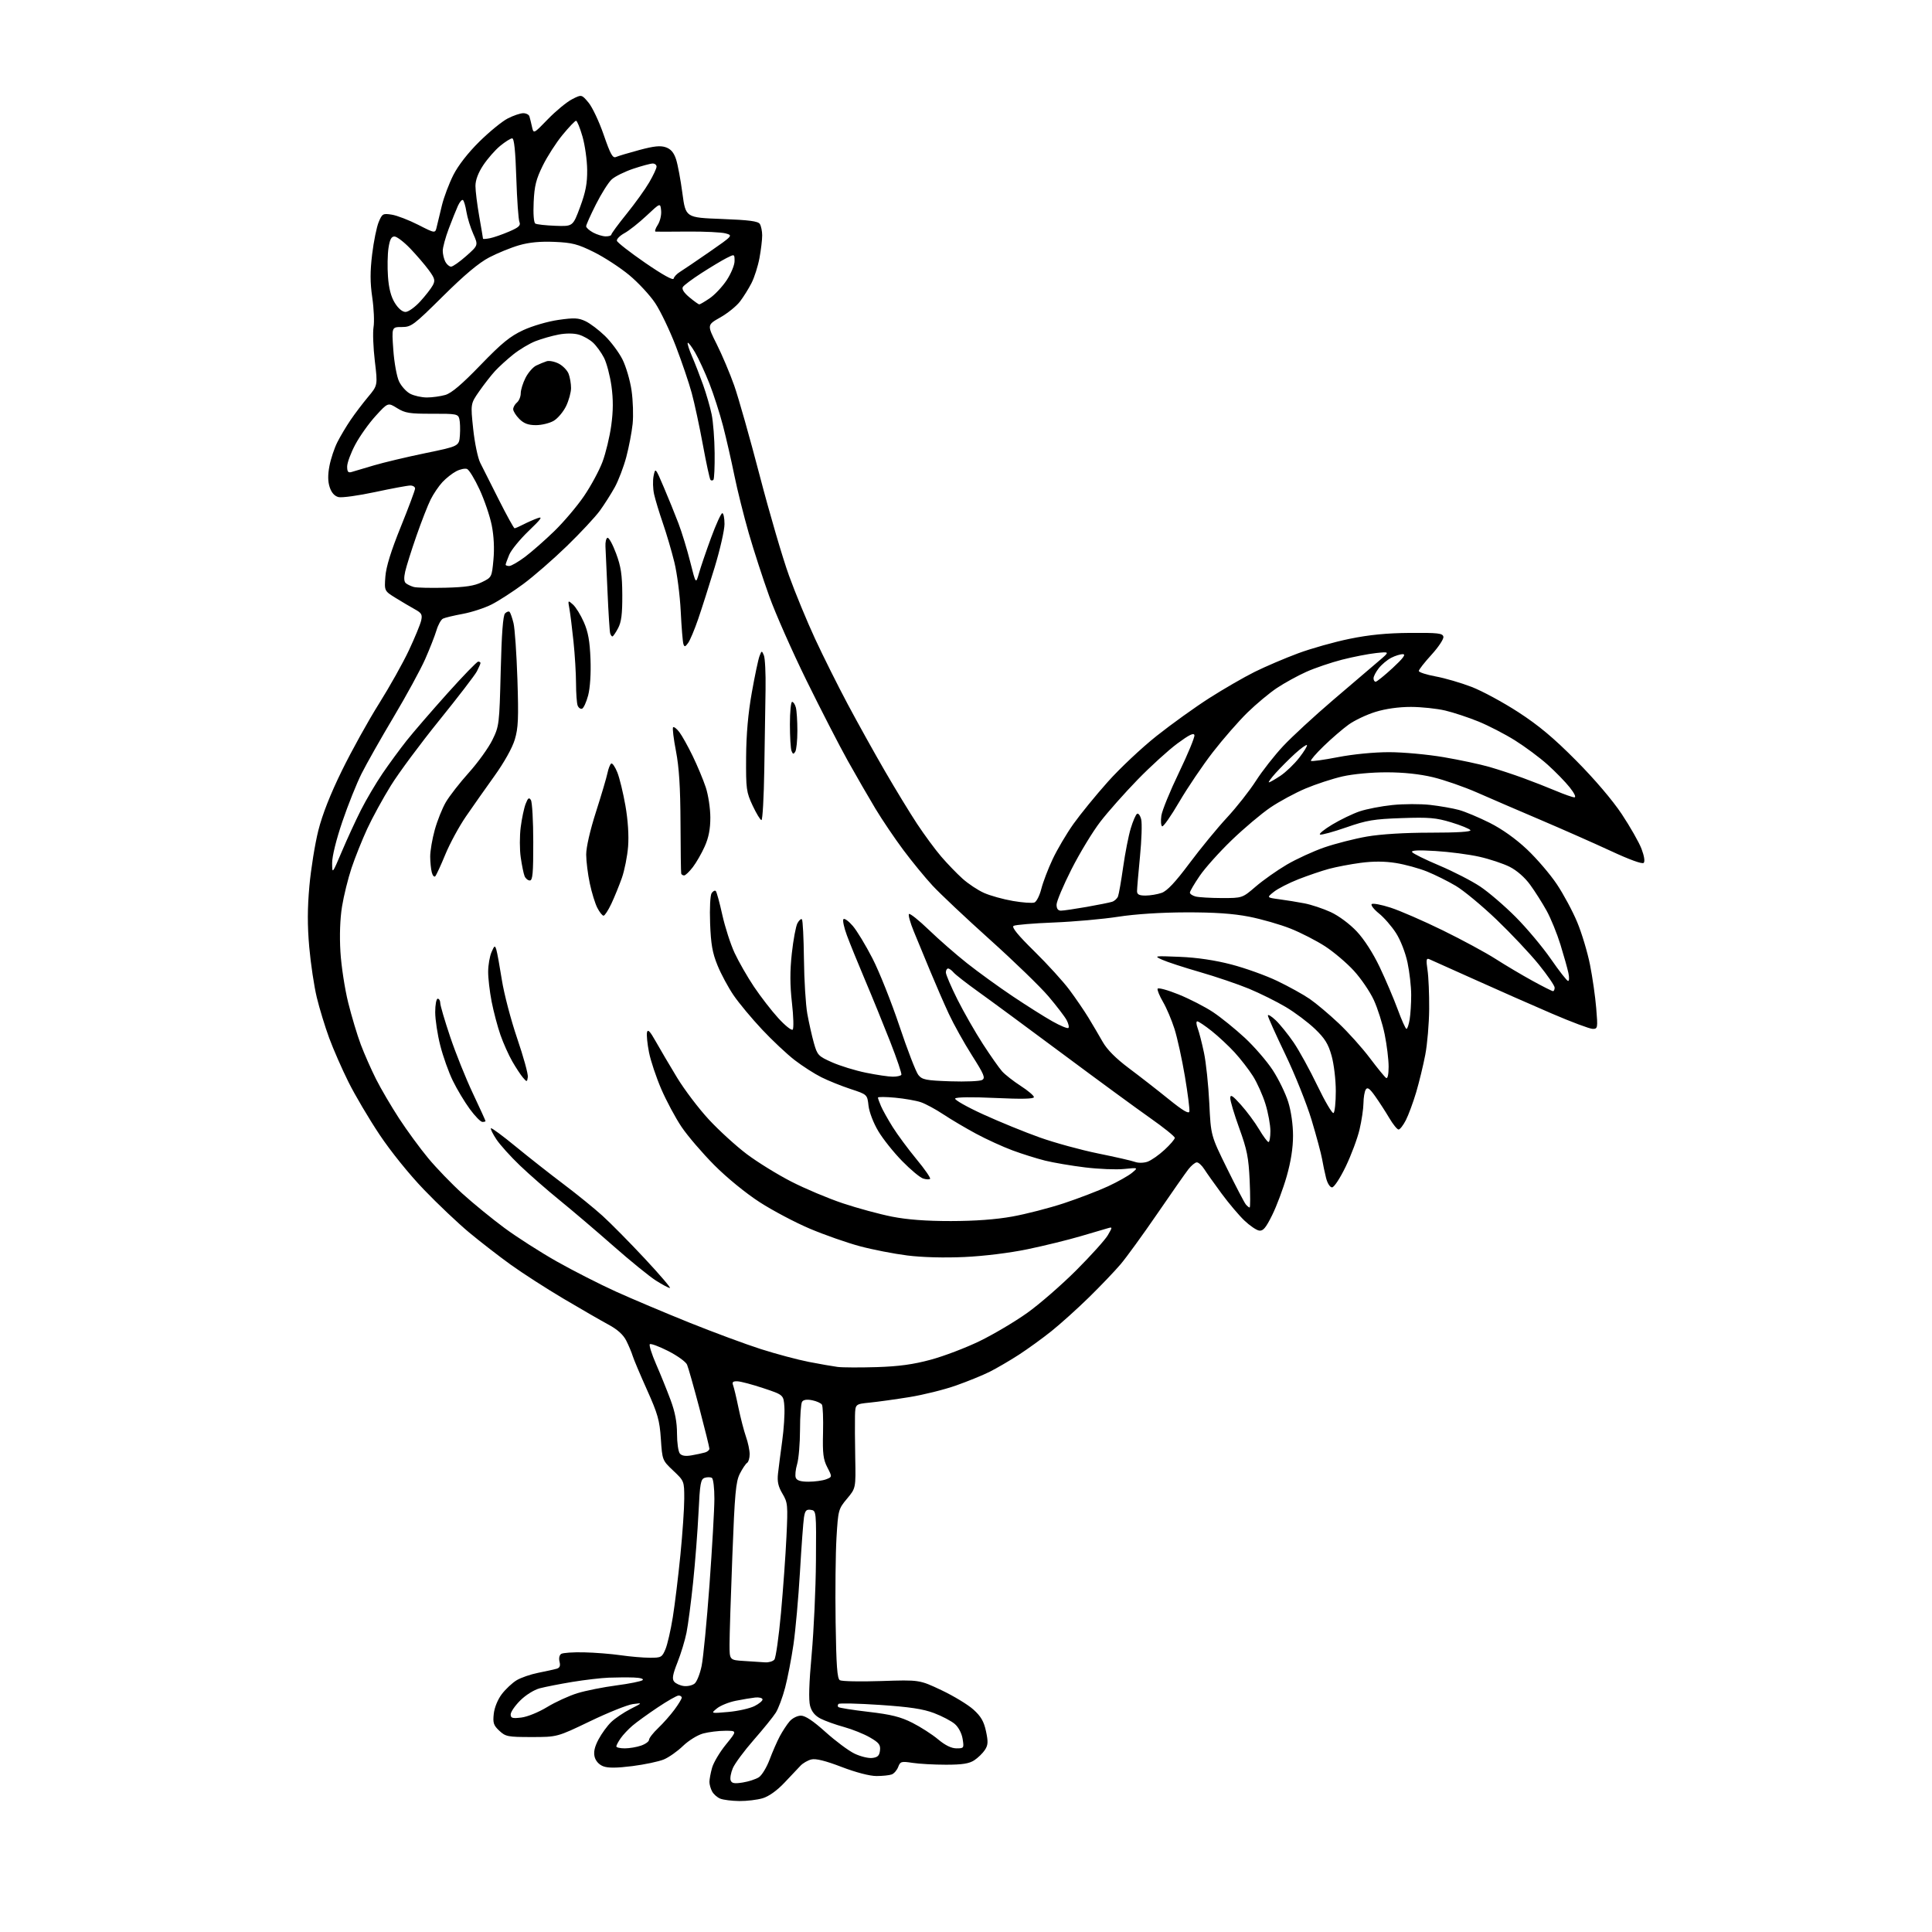 <?xml version="1.0" encoding="UTF-8" standalone="no"?>
<svg 
  version="1.1" 
  xmlns="http://www.w3.org/2000/svg" 
  xmlns:xlink="http://www.w3.org/1999/xlink" 
  xmlns:svg="http://www.w3.org/2000/svg"
  xmlns:rdf="http://www.w3.org/1999/02/22-rdf-syntax-ns#"
  xmlns:cc="http://creativecommons.org/ns#"
  xmlns:dc="http://purl.org/dc/elements/1.1/"
  viewBox="0 0 768 768"
  width="768"
  height="768"
>
<style>svg {background-color: white; }</style>"
<path stroke="none" fill="black" fill-rule="evenodd" d="M293.88,715.94C290.92,715.90 287.52,715.48 286.32,714.99C285.11,714.51 283.65,713.22 283.07,712.12C282.48,711.03 282.00,709.31 282.01,708.32C282.01,707.32 282.48,704.80 283.06,702.72C283.64,700.64 286.12,696.48 288.57,693.47C293.02,688.00 293.02,688.00 288.26,688.01C285.64,688.01 281.70,688.50 279.50,689.09C277.27,689.70 273.73,691.89 271.50,694.04C269.30,696.17 265.87,698.58 263.88,699.41C261.88,700.24 256.26,701.43 251.38,702.05C245.12,702.84 241.70,702.86 239.78,702.12C238.10,701.47 236.80,700.03 236.37,698.36C235.90,696.45 236.36,694.38 237.93,691.43C239.16,689.11 241.43,686.00 242.98,684.52C244.54,683.03 247.99,680.70 250.65,679.34C255.50,676.88 255.50,676.88 251.57,677.40C249.41,677.69 241.76,680.76 234.57,684.22C221.50,690.50 221.50,690.50 211.33,690.50C201.86,690.50 200.98,690.33 198.49,688.00C196.19,685.86 195.88,684.89 196.28,681.26C196.56,678.74 197.87,675.55 199.49,673.42C201.00,671.45 203.63,668.98 205.34,667.94C207.05,666.90 210.94,665.56 213.97,664.96C217.01,664.35 220.29,663.64 221.25,663.36C222.52,663.00 222.84,662.22 222.42,660.54C222.08,659.17 222.36,657.90 223.10,657.44C223.80,657.01 227.86,656.73 232.14,656.83C236.41,656.92 242.97,657.44 246.70,657.98C250.44,658.52 255.66,658.97 258.30,658.98C262.83,659.00 263.18,658.81 264.54,655.56C265.33,653.67 266.64,647.93 267.46,642.81C268.28,637.69 269.63,626.57 270.47,618.11C271.31,609.65 272.00,599.57 272.00,595.73C272.00,588.78 271.98,588.72 267.64,584.62C263.29,580.51 263.27,580.47 262.70,571.98C262.21,564.60 261.47,562.01 257.19,552.48C254.48,546.44 251.92,540.38 251.50,539.00C251.08,537.62 249.94,534.90 248.96,532.95C247.75,530.55 245.45,528.48 241.83,526.53C238.90,524.95 230.88,520.32 224.00,516.25C217.12,512.17 207.68,506.09 203.00,502.72C198.32,499.35 190.90,493.60 186.50,489.94C182.10,486.28 174.00,478.61 168.50,472.88C162.66,466.81 155.31,457.69 150.84,450.99C146.63,444.67 141.09,435.29 138.53,430.14C135.96,424.99 132.51,417.11 130.86,412.64C129.21,408.16 126.99,400.90 125.93,396.50C124.86,392.10 123.52,383.10 122.93,376.51C122.17,367.89 122.19,361.04 122.99,352.18C123.60,345.39 125.20,335.49 126.53,330.17C128.13,323.79 131.34,315.64 135.95,306.25C139.80,298.41 146.40,286.48 150.64,279.75C154.87,273.01 160.23,263.45 162.55,258.50C164.87,253.55 167.06,248.25 167.41,246.72C167.96,244.33 167.61,243.69 164.94,242.22C163.22,241.27 159.78,239.24 157.29,237.70C152.77,234.90 152.77,234.90 153.19,229.20C153.48,225.31 155.43,219.03 159.31,209.44C162.44,201.71 165.00,194.85 165.00,194.19C165.00,193.54 164.15,193.00 163.11,193.00C162.07,193.00 155.76,194.17 149.09,195.60C142.41,197.03 135.87,197.93 134.55,197.60C132.98,197.21 131.78,195.86 131.07,193.70C130.31,191.42 130.28,188.79 130.96,185.22C131.50,182.37 132.92,178.11 134.11,175.77C135.30,173.42 137.65,169.47 139.33,167.00C141.00,164.53 144.13,160.40 146.27,157.84C150.16,153.19 150.16,153.19 149.00,143.52C148.37,138.21 148.14,132.14 148.49,130.03C148.85,127.93 148.62,122.63 147.98,118.26C147.11,112.29 147.10,107.99 147.94,101.04C148.56,95.94 149.73,90.19 150.54,88.26C151.93,84.93 152.21,84.77 155.75,85.33C157.81,85.66 162.54,87.48 166.25,89.37C173.01,92.82 173.01,92.82 173.61,90.16C173.94,88.70 174.87,84.84 175.68,81.58C176.48,78.32 178.52,72.92 180.21,69.58C182.12,65.79 186.00,60.80 190.52,56.33C194.52,52.38 199.61,48.22 201.85,47.08C204.09,45.93 206.85,45.00 207.99,45.00C209.13,45.00 210.24,45.56 210.45,46.25C210.66,46.94 211.12,48.80 211.47,50.38C212.10,53.26 212.10,53.26 217.80,47.37C220.94,44.13 225.23,40.59 227.34,39.49C231.18,37.50 231.18,37.50 233.94,40.78C235.45,42.58 238.17,48.34 239.98,53.59C242.67,61.39 243.56,62.98 244.88,62.40C245.77,62.00 249.95,60.76 254.18,59.62C260.00,58.06 262.54,57.80 264.68,58.55C266.68,59.26 267.86,60.64 268.74,63.31C269.42,65.38 270.55,71.44 271.26,76.78C272.56,86.50 272.56,86.50 286.84,87.04C297.82,87.46 301.34,87.92 302.05,89.04C302.55,89.84 302.98,91.88 302.98,93.57C302.99,95.25 302.51,99.29 301.91,102.53C301.31,105.78 299.89,110.25 298.76,112.47C297.64,114.69 295.56,118.01 294.16,119.85C292.75,121.70 289.23,124.54 286.33,126.18C281.06,129.16 281.06,129.16 284.91,136.83C287.03,141.05 290.15,148.43 291.85,153.23C293.54,158.02 298.12,174.19 302.02,189.15C305.92,204.11 311.15,221.96 313.64,228.82C316.12,235.68 320.78,246.97 323.99,253.90C327.20,260.83 333.06,272.57 337.02,280.00C340.98,287.43 347.61,299.35 351.76,306.50C355.90,313.65 361.66,323.10 364.56,327.50C367.47,331.90 371.79,337.76 374.17,340.53C376.55,343.30 380.35,347.24 382.62,349.28C384.89,351.32 388.75,353.89 391.21,354.97C393.67,356.06 398.82,357.49 402.67,358.15C406.51,358.81 410.34,359.08 411.19,358.76C412.03,358.44 413.26,356.01 413.93,353.37C414.59,350.73 416.62,345.41 418.44,341.54C420.26,337.67 423.99,331.35 426.73,327.50C429.47,323.65 435.60,316.13 440.36,310.80C445.11,305.46 453.84,297.25 459.75,292.56C465.66,287.87 475.11,281.08 480.75,277.48C486.39,273.88 494.49,269.20 498.75,267.08C503.01,264.97 510.77,261.65 516.00,259.71C521.23,257.77 530.45,255.17 536.50,253.94C544.30,252.34 551.28,251.66 560.48,251.59C571.68,251.51 573.50,251.72 573.77,253.12C573.95,254.01 571.82,257.22 569.05,260.26C566.27,263.30 564.00,266.20 564.00,266.72C564.00,267.23 567.01,268.21 570.69,268.89C574.36,269.56 580.79,271.44 584.97,273.05C589.16,274.66 597.51,279.18 603.54,283.09C611.65,288.35 617.63,293.35 626.55,302.35C633.89,309.74 640.98,318.07 644.67,323.61C648.00,328.63 651.54,334.84 652.52,337.41C653.60,340.25 653.95,342.45 653.39,343.01C652.83,343.57 647.75,341.73 640.49,338.35C633.89,335.29 621.30,329.72 612.50,325.97C603.70,322.23 592.29,317.31 587.14,315.04C581.98,312.77 574.11,310.04 569.64,308.96C564.31,307.69 557.94,307.01 551.20,307.01C545.23,307.00 537.87,307.69 533.71,308.63C529.75,309.53 523.12,311.70 518.97,313.45C514.83,315.20 508.52,318.61 504.97,321.02C501.41,323.44 494.51,329.26 489.63,333.96C484.75,338.66 479.01,345.06 476.88,348.20C474.74,351.33 473.00,354.31 473.00,354.83C473.00,355.34 474.01,356.04 475.25,356.37C476.49,356.70 481.18,356.98 485.67,356.99C493.84,357.00 493.84,357.00 499.17,352.42C502.10,349.90 507.65,345.99 511.50,343.72C515.35,341.46 522.10,338.36 526.50,336.84C530.90,335.33 538.50,333.39 543.38,332.54C548.95,331.58 558.39,331.00 568.69,331.00C579.24,331.00 584.90,330.65 584.51,330.01C584.17,329.47 580.74,328.07 576.89,326.90C570.86,325.07 568.09,324.83 557.19,325.21C546.13,325.59 543.31,326.06 535.19,328.89C530.07,330.67 525.38,331.96 524.75,331.75C524.13,331.54 526.29,329.76 529.56,327.79C532.83,325.82 537.75,323.45 540.50,322.52C543.25,321.60 549.10,320.46 553.50,320.01C557.90,319.55 564.65,319.53 568.50,319.96C572.35,320.40 577.51,321.30 579.96,321.97C582.42,322.64 587.92,324.95 592.20,327.10C597.11,329.57 602.56,333.45 607.01,337.65C610.88,341.30 616.22,347.53 618.87,351.50C621.52,355.46 625.17,362.25 626.97,366.59C628.78,370.93 631.06,378.53 632.05,383.49C633.04,388.45 634.15,396.21 634.52,400.75C635.18,408.66 635.12,409.00 633.13,409.00C631.99,409.00 624.68,406.27 616.90,402.92C609.12,399.58 595.27,393.47 586.13,389.35C576.98,385.23 568.88,381.59 568.11,381.27C566.98,380.79 566.86,381.60 567.46,385.59C567.87,388.29 568.16,395.26 568.12,401.08C568.07,406.90 567.38,415.08 566.57,419.27C565.77,423.46 564.14,430.18 562.95,434.20C561.75,438.21 559.92,443.19 558.87,445.25C557.82,447.31 556.51,449.00 555.96,449.00C555.40,449.00 553.72,446.92 552.23,444.38C550.73,441.85 548.21,437.96 546.64,435.75C544.45,432.66 543.58,432.05 542.91,433.11C542.43,433.88 542.02,436.30 542.00,438.50C541.98,440.70 541.28,445.43 540.44,449.00C539.60,452.57 537.12,459.21 534.93,463.75C532.69,468.39 530.32,472.00 529.51,472.00C528.69,472.00 527.67,470.40 527.13,468.25C526.61,466.19 525.90,462.79 525.54,460.69C525.18,458.59 523.30,451.62 521.37,445.19C519.43,438.76 514.73,427.03 510.92,419.11C507.12,411.20 504.00,404.26 504.00,403.68C504.00,403.10 505.40,403.95 507.11,405.56C508.81,407.18 512.01,411.14 514.22,414.36C516.42,417.58 520.69,425.35 523.70,431.61C526.72,437.88 529.59,442.75 530.09,442.44C530.59,442.13 531.00,438.23 531.00,433.76C531.00,429.22 530.26,423.01 529.33,419.69C528.01,414.96 526.66,412.79 522.72,409.01C519.99,406.40 514.78,402.48 511.13,400.31C507.48,398.14 500.90,394.87 496.50,393.04C492.10,391.22 483.32,388.24 476.98,386.41C470.65,384.59 463.90,382.38 461.98,381.51C458.59,379.97 458.78,379.94 469.00,380.36C475.85,380.64 482.98,381.70 489.50,383.40C495.00,384.83 503.22,387.78 507.76,389.96C512.30,392.14 518.09,395.34 520.63,397.09C523.16,398.83 528.34,403.18 532.13,406.76C535.92,410.33 541.50,416.56 544.53,420.58C547.56,424.61 550.48,428.18 551.02,428.51C551.61,428.88 552.00,427.09 552.00,424.02C552.00,421.21 551.30,415.45 550.44,411.21C549.58,406.97 547.63,400.80 546.10,397.50C544.58,394.20 541.01,388.97 538.18,385.88C535.35,382.79 530.21,378.43 526.77,376.19C523.32,373.95 517.12,370.77 513.00,369.13C508.88,367.49 501.45,365.36 496.50,364.39C490.15,363.16 482.79,362.65 471.50,362.68C461.54,362.70 451.34,363.36 444.50,364.42C438.45,365.36 426.90,366.39 418.83,366.71C410.76,367.03 403.60,367.63 402.91,368.05C402.06,368.58 404.64,371.75 411.17,378.16C416.40,383.30 422.68,390.20 425.13,393.50C427.59,396.80 430.97,401.75 432.65,404.50C434.32,407.25 436.88,411.59 438.33,414.15C440.08,417.24 443.57,420.74 448.73,424.61C453.00,427.80 460.10,433.33 464.50,436.89C470.22,441.51 472.58,442.92 472.80,441.82C472.96,440.97 472.16,434.70 471.02,427.89C469.87,421.07 468.01,412.59 466.89,409.04C465.76,405.49 463.71,400.65 462.33,398.30C460.95,395.95 459.98,393.58 460.16,393.05C460.35,392.51 464.10,393.52 468.50,395.30C472.90,397.08 479.06,400.25 482.19,402.33C485.32,404.41 490.99,409.00 494.80,412.52C498.60,416.04 503.62,421.85 505.95,425.42C508.28,429.00 511.04,434.68 512.09,438.05C513.24,441.72 514.00,447.11 514.00,451.48C514.00,456.28 513.14,461.81 511.47,467.64C510.08,472.51 507.49,479.43 505.72,483.00C503.17,488.16 502.09,489.43 500.50,489.17C499.40,488.99 496.77,487.19 494.65,485.17C492.53,483.15 488.47,478.35 485.63,474.50C482.79,470.65 479.67,466.26 478.71,464.75C477.74,463.24 476.40,462.02 475.73,462.06C475.05,462.09 473.56,463.32 472.40,464.81C471.25,466.29 465.67,474.25 460.02,482.50C454.36,490.75 447.82,499.76 445.49,502.52C443.15,505.28 437.47,511.22 432.87,515.73C428.27,520.23 421.57,526.26 418.00,529.12C414.43,531.99 408.57,536.22 405.00,538.54C401.43,540.85 396.25,543.87 393.50,545.26C390.75,546.64 384.68,549.12 380.00,550.77C375.32,552.42 367.00,554.49 361.50,555.37C356.00,556.26 348.91,557.24 345.75,557.56C340.00,558.14 340.00,558.14 339.87,562.82C339.80,565.39 339.85,572.92 339.97,579.54C340.20,591.58 340.20,591.58 336.70,595.76C333.29,599.85 333.18,600.23 332.52,611.22C332.15,617.43 331.99,632.53 332.17,644.79C332.43,662.19 332.80,667.26 333.85,667.91C334.60,668.37 342.03,668.52 350.35,668.24C365.50,667.74 365.50,667.74 374.27,671.89C379.09,674.17 384.79,677.63 386.94,679.57C389.95,682.28 391.11,684.29 391.95,688.20C392.85,692.41 392.78,693.69 391.51,695.63C390.66,696.92 388.76,698.77 387.28,699.74C385.24,701.07 382.53,701.50 376.05,701.50C371.35,701.50 365.35,701.17 362.72,700.76C358.30,700.09 357.87,700.21 357.05,702.38C356.56,703.67 355.41,705.01 354.49,705.36C353.58,705.71 350.84,706.00 348.41,706.00C345.73,706.00 340.25,704.57 334.53,702.38C328.08,699.91 324.26,698.97 322.51,699.41C321.10,699.76 319.17,700.88 318.22,701.89C317.28,702.89 314.38,705.96 311.79,708.69C308.84,711.80 305.62,714.10 303.17,714.83C301.03,715.47 296.85,715.97 293.88,715.94zM295.27,708.57C297.59,708.20 300.47,707.26 301.67,706.48C302.86,705.70 304.77,702.55 305.92,699.49C307.07,696.42 308.89,692.24 309.98,690.20C311.07,688.17 312.82,685.49 313.89,684.25C314.96,683.01 316.97,682.00 318.38,682.00C320.12,682.00 323.24,684.08 328.15,688.50C332.12,692.07 337.29,695.93 339.64,697.07C342.00,698.21 345.18,699.00 346.71,698.82C348.89,698.57 349.57,697.92 349.81,695.83C350.07,693.59 349.41,692.74 345.81,690.66C343.44,689.28 338.80,687.42 335.50,686.51C332.20,685.61 328.03,684.11 326.23,683.20C323.99,682.05 322.67,680.46 322.03,678.13C321.40,675.85 321.60,669.13 322.65,657.62C323.50,648.20 324.27,631.50 324.35,620.50C324.50,600.62 324.49,600.50 322.31,600.19C320.51,599.93 320.02,600.47 319.59,603.19C319.31,605.01 318.58,614.83 317.99,625.00C317.39,635.17 316.23,648.09 315.42,653.69C314.60,659.29 313.11,667.03 312.10,670.87C311.09,674.72 309.42,679.20 308.38,680.83C307.35,682.46 303.41,687.33 299.62,691.65C295.84,695.97 292.10,701.02 291.31,702.87C290.52,704.72 290.14,706.91 290.45,707.74C290.90,708.92 291.97,709.10 295.27,708.57zM248.35,695.00C250.19,695.00 253.12,694.51 254.85,693.90C256.58,693.30 258.00,692.26 258.00,691.60C258.00,690.94 259.63,688.84 261.62,686.95C263.62,685.05 266.54,681.74 268.12,679.60C269.71,677.45 271.00,675.32 271.00,674.85C271.00,674.38 270.44,674.00 269.75,674.00C269.06,674.00 265.31,676.14 261.41,678.75C257.51,681.36 253.00,684.62 251.39,686.00C249.77,687.38 247.68,689.61 246.73,690.97C245.78,692.33 245.00,693.79 245.00,694.22C245.00,694.65 246.51,695.00 248.35,695.00zM380.23,695.00C383.17,695.00 383.24,694.89 382.66,691.25C382.31,689.05 381.04,686.61 379.58,685.34C378.22,684.15 374.49,682.19 371.30,680.98C366.93,679.33 361.61,678.53 349.74,677.73C341.08,677.15 333.69,676.98 333.33,677.34C332.96,677.70 332.93,678.26 333.25,678.58C333.57,678.90 338.98,679.76 345.27,680.49C354.26,681.54 357.98,682.47 362.66,684.83C365.93,686.48 370.54,689.44 372.90,691.42C375.75,693.80 378.21,695.00 380.23,695.00zM207.25,682.75C209.64,682.46 214.12,680.64 217.50,678.58C220.80,676.57 226.20,674.10 229.50,673.08C232.80,672.06 239.78,670.67 245.00,669.98C250.22,669.30 254.93,668.34 255.45,667.87C256.00,667.36 254.53,666.93 251.95,666.84C249.50,666.75 245.03,666.78 242.00,666.90C238.97,667.01 232.45,667.78 227.50,668.59C222.55,669.41 216.72,670.55 214.54,671.13C212.28,671.74 208.94,673.82 206.79,675.98C204.70,678.06 203.00,680.55 203.00,681.51C203.00,682.98 203.68,683.18 207.25,682.75zM289.50,680.53C293.35,680.19 298.03,679.14 299.91,678.20C301.78,677.27 303.23,676.05 303.11,675.50C303.00,674.95 301.69,674.63 300.20,674.79C298.72,674.95 295.25,675.53 292.50,676.08C289.75,676.62 286.38,677.99 285.00,679.11C282.50,681.15 282.50,681.15 289.50,680.53zM276.12,669.24C277.01,668.52 278.27,665.36 278.91,662.21C279.56,659.07 280.96,644.58 282.03,630.00C283.09,615.42 283.97,600.04 283.98,595.81C283.99,591.58 283.55,587.84 282.99,587.49C282.44,587.15 281.16,587.13 280.15,587.45C278.53,587.97 278.23,589.63 277.67,601.27C277.32,608.55 276.35,621.02 275.52,629.00C274.69,636.98 273.51,645.98 272.90,649.00C272.30,652.02 270.69,657.33 269.32,660.79C267.39,665.67 267.09,667.40 267.99,668.48C268.62,669.25 270.35,670.03 271.82,670.22C273.30,670.41 275.23,669.97 276.12,669.24zM304.13,660.81C305.57,660.91 307.23,660.42 307.82,659.72C308.40,659.02 309.58,650.73 310.44,641.30C311.30,631.87 312.29,618.16 312.63,610.83C313.23,598.23 313.14,597.29 311.03,593.75C309.35,590.91 308.91,588.95 309.27,585.75C309.53,583.41 310.28,577.62 310.93,572.88C311.59,568.14 311.98,562.06 311.81,559.38C311.50,554.50 311.50,554.50 303.50,551.84C299.10,550.37 294.44,549.13 293.14,549.09C291.36,549.02 290.94,549.40 291.41,550.63C291.75,551.52 292.72,555.56 293.55,559.60C294.39,563.64 295.73,568.82 296.53,571.10C297.34,573.38 298.00,576.52 298.00,578.07C298.00,579.62 297.54,581.16 296.99,581.51C296.43,581.85 295.13,583.79 294.10,585.82C292.50,588.98 292.07,593.60 291.12,618.50C290.50,634.45 290.00,650.29 290.00,653.70C290.00,659.90 290.00,659.90 295.75,660.26C298.91,660.46 302.68,660.71 304.13,660.81zM321.40,589.00C323.86,589.00 326.99,588.57 328.36,588.06C330.84,587.11 330.84,587.11 328.88,583.31C327.25,580.15 326.96,577.80 327.17,569.49C327.30,563.98 327.11,558.98 326.73,558.37C326.35,557.76 324.60,556.97 322.84,556.62C320.73,556.20 319.36,556.41 318.83,557.24C318.39,557.93 318.02,562.95 318.02,568.38C318.01,573.82 317.49,579.97 316.86,582.06C316.24,584.14 316.00,586.56 316.33,587.42C316.76,588.53 318.26,589.00 321.40,589.00zM274.94,578.52C276.90,578.18 279.29,577.66 280.25,577.38C281.21,577.10 282.00,576.42 282.00,575.88C282.00,575.34 280.20,568.05 278.00,559.70C275.79,551.34 273.60,543.58 273.11,542.46C272.63,541.34 269.25,538.90 265.61,537.05C261.96,535.20 258.68,533.99 258.31,534.35C257.95,534.72 259.07,538.28 260.80,542.26C262.54,546.24 265.12,552.62 266.54,556.44C268.35,561.29 269.12,565.34 269.12,569.91C269.12,573.51 269.63,577.05 270.25,577.80C271.01,578.72 272.51,578.95 274.94,578.52zM348.50,543.45C357.32,543.17 363.02,542.39 370.00,540.50C375.23,539.09 384.00,535.75 389.50,533.07C395.00,530.39 403.48,525.36 408.35,521.89C413.22,518.42 421.99,510.79 427.85,504.93C433.71,499.07 439.35,492.80 440.40,490.98C442.26,487.75 442.26,487.70 440.40,488.23C439.35,488.53 434.45,489.97 429.50,491.43C424.55,492.89 415.10,495.21 408.50,496.58C401.38,498.06 391.18,499.32 383.41,499.68C375.32,500.05 366.62,499.82 360.66,499.07C355.34,498.40 346.86,496.75 341.80,495.39C336.75,494.04 327.85,490.92 322.03,488.47C316.20,486.01 307.18,481.24 301.97,477.88C296.44,474.30 288.93,468.17 283.92,463.13C279.20,458.38 273.36,451.57 270.95,448.00C268.54,444.43 264.91,437.65 262.87,432.94C260.84,428.22 258.64,421.65 257.99,418.33C257.33,415.01 256.98,411.44 257.19,410.40C257.49,408.98 258.38,409.90 260.68,414.00C262.38,417.02 266.18,423.48 269.13,428.34C272.08,433.20 277.79,440.73 281.81,445.06C285.83,449.39 292.60,455.57 296.86,458.78C301.13,461.99 309.09,466.91 314.56,469.71C320.03,472.52 329.25,476.40 335.06,478.34C340.88,480.28 349.65,482.66 354.56,483.63C360.64,484.83 368.15,485.40 378.00,485.39C387.53,485.38 395.90,484.77 402.41,483.59C407.86,482.61 417.09,480.23 422.91,478.31C428.73,476.38 436.65,473.34 440.50,471.56C444.35,469.77 448.62,467.36 450.00,466.21C452.50,464.12 452.50,464.12 446.82,464.69C443.70,465.01 436.72,464.72 431.32,464.06C425.92,463.40 418.80,462.19 415.50,461.38C412.20,460.56 406.35,458.73 402.50,457.30C398.65,455.87 392.12,452.89 388.00,450.67C383.88,448.45 378.02,444.99 375.00,442.98C371.98,440.97 367.96,438.80 366.07,438.15C364.19,437.51 359.58,436.70 355.82,436.35C352.07,436.00 349.00,435.98 349.00,436.31C349.00,436.64 349.54,438.16 350.21,439.70C350.87,441.24 352.96,444.98 354.85,448.00C356.74,451.02 360.99,456.77 364.29,460.77C367.60,464.76 370.04,468.29 369.72,468.61C369.41,468.92 368.15,468.87 366.94,468.48C365.72,468.09 361.97,464.97 358.61,461.53C355.25,458.10 350.98,452.75 349.13,449.64C347.21,446.43 345.54,442.08 345.25,439.54C344.75,435.08 344.75,435.08 338.12,432.90C334.48,431.70 329.25,429.60 326.50,428.22C323.75,426.85 318.99,423.79 315.93,421.44C312.86,419.08 307.01,413.59 302.93,409.24C298.84,404.88 293.76,398.78 291.64,395.68C289.52,392.58 286.63,387.22 285.23,383.77C283.19,378.79 282.59,375.35 282.28,367.00C282.06,360.96 282.32,355.87 282.89,355.03C283.44,354.22 284.18,353.85 284.54,354.20C284.89,354.56 286.06,358.82 287.13,363.68C288.21,368.53 290.40,375.34 292.01,378.80C293.63,382.27 297.09,388.32 299.72,392.24C302.35,396.16 306.70,401.79 309.40,404.74C312.09,407.69 314.66,409.74 315.11,409.29C315.56,408.84 315.43,404.04 314.81,398.63C314.01,391.54 313.99,386.06 314.76,378.99C315.35,373.61 316.35,368.21 316.99,367.01C317.64,365.81 318.44,365.11 318.78,365.45C319.12,365.79 319.48,372.91 319.58,381.28C319.67,389.65 320.28,399.43 320.92,403.00C321.57,406.57 322.74,411.80 323.53,414.61C324.90,419.45 325.27,419.85 330.74,422.28C333.91,423.69 339.97,425.56 344.21,426.42C348.45,427.29 353.26,428.00 354.90,428.00C356.54,428.00 358.07,427.66 358.31,427.25C358.54,426.84 356.53,420.88 353.83,414.00C351.13,407.12 346.64,396.10 343.84,389.50C341.04,382.90 337.81,374.94 336.65,371.81C335.49,368.68 334.88,365.79 335.29,365.37C335.70,364.96 337.37,366.17 338.99,368.06C340.62,369.95 344.15,375.77 346.83,381.00C349.52,386.23 354.33,398.30 357.53,407.84C360.72,417.38 364.11,426.15 365.06,427.32C366.60,429.22 368.02,429.50 377.79,429.84C383.84,430.04 389.52,429.81 390.40,429.31C391.79,428.54 391.21,427.14 386.33,419.46C383.20,414.53 379.08,407.12 377.16,403.00C375.25,398.88 371.92,391.23 369.76,386.00C367.60,380.77 364.67,373.69 363.25,370.25C361.83,366.81 360.97,363.70 361.33,363.33C361.70,362.97 365.26,365.81 369.25,369.65C373.24,373.50 380.10,379.49 384.49,382.96C388.88,386.43 396.98,392.30 402.49,395.99C408.00,399.68 415.11,404.18 418.30,405.97C421.48,407.77 424.37,408.96 424.71,408.62C425.06,408.28 424.73,406.87 424.00,405.50C423.26,404.12 420.03,399.90 416.81,396.10C413.60,392.31 403.13,382.17 393.55,373.56C383.96,364.95 373.68,355.26 370.69,352.03C367.71,348.81 362.47,342.42 359.05,337.83C355.64,333.25 350.67,325.90 348.02,321.50C345.37,317.10 340.44,308.55 337.05,302.50C333.67,296.45 326.27,282.05 320.59,270.50C314.92,258.95 308.25,243.88 305.78,237.00C303.30,230.12 299.65,218.88 297.66,212.00C295.68,205.12 293.10,194.78 291.92,189.00C290.75,183.22 288.73,174.38 287.43,169.35C286.12,164.32 283.66,156.67 281.96,152.35C280.25,148.03 277.72,142.55 276.34,140.17C274.96,137.79 273.63,136.04 273.39,136.28C273.15,136.52 273.90,138.92 275.07,141.61C276.23,144.30 278.23,149.43 279.50,153.00C280.77,156.57 282.30,161.86 282.90,164.76C283.49,167.65 284.03,174.54 284.08,180.08C284.14,185.62 283.92,190.41 283.59,190.74C283.27,191.07 282.74,191.08 282.43,190.77C282.12,190.45 280.76,184.19 279.41,176.85C278.06,169.51 276.06,160.21 274.96,156.19C273.87,152.17 271.02,143.80 268.64,137.59C266.25,131.38 262.58,123.70 260.47,120.52C258.36,117.34 253.68,112.30 250.07,109.31C246.46,106.33 240.15,102.22 236.05,100.19C229.66,97.02 227.45,96.45 220.40,96.15C214.76,95.91 210.36,96.33 206.35,97.49C203.13,98.42 197.80,100.59 194.50,102.31C190.37,104.46 184.63,109.27 176.11,117.72C164.40,129.32 163.50,130.00 159.71,130.00C155.70,130.00 155.70,130.00 156.35,139.09C156.70,144.12 157.72,149.72 158.63,151.63C159.53,153.53 161.54,155.74 163.09,156.54C164.63,157.34 167.61,158.00 169.71,158.00C171.80,158.00 175.09,157.55 177.01,157.00C179.47,156.29 183.59,152.80 191.00,145.12C199.47,136.35 202.76,133.67 208.00,131.24C211.62,129.56 217.80,127.76 221.96,127.17C228.24,126.27 229.94,126.35 232.76,127.69C234.60,128.56 238.07,131.19 240.48,133.53C242.89,135.87 246.02,140.07 247.43,142.86C248.84,145.65 250.47,151.21 251.05,155.21C251.63,159.22 251.82,165.20 251.48,168.50C251.14,171.80 250.00,177.73 248.96,181.67C247.91,185.61 245.85,191.01 244.39,193.67C242.92,196.33 240.25,200.53 238.45,203.01C236.65,205.49 230.75,211.82 225.34,217.07C219.93,222.32 212.12,229.12 207.99,232.17C203.86,235.22 198.21,238.87 195.43,240.28C192.65,241.69 187.48,243.38 183.94,244.03C180.40,244.68 176.87,245.53 176.10,245.91C175.32,246.29 174.16,248.37 173.51,250.55C172.86,252.72 170.84,257.88 169.02,262.00C167.20,266.12 161.56,276.48 156.48,285.00C151.40,293.52 145.66,303.67 143.72,307.54C141.78,311.41 138.34,319.99 136.09,326.61C133.66,333.75 132.01,340.44 132.03,343.07C132.06,347.50 132.06,347.50 135.88,338.50C137.97,333.55 141.40,326.12 143.48,322.00C145.57,317.88 149.42,311.35 152.04,307.50C154.66,303.65 158.99,297.75 161.65,294.39C164.32,291.03 171.60,282.60 177.84,275.64C184.07,268.69 189.59,263.00 190.09,263.00C190.59,263.00 191.00,263.25 191.00,263.55C191.00,263.85 190.36,265.34 189.58,266.85C188.80,268.36 182.06,277.13 174.61,286.35C167.16,295.56 158.50,307.23 155.36,312.30C152.22,317.36 147.99,325.10 145.96,329.50C143.93,333.90 141.13,340.90 139.74,345.05C138.35,349.21 136.65,356.10 135.96,360.36C135.17,365.22 134.94,371.94 135.32,378.31C135.65,383.92 137.04,393.00 138.40,398.50C139.76,404.00 142.03,411.55 143.44,415.28C144.85,419.01 147.57,425.17 149.48,428.96C151.39,432.76 155.52,439.79 158.64,444.59C161.77,449.38 166.98,456.50 170.22,460.40C173.46,464.31 179.58,470.65 183.83,474.50C188.07,478.35 195.59,484.48 200.52,488.13C205.46,491.78 214.83,497.78 221.34,501.46C227.86,505.14 238.45,510.53 244.87,513.44C251.30,516.35 264.42,521.89 274.03,525.76C283.64,529.62 296.45,534.37 302.50,536.30C308.55,538.23 317.10,540.51 321.50,541.37C325.90,542.23 331.07,543.13 333.00,543.38C334.93,543.62 341.90,543.65 348.50,543.45zM266.30,512.00C265.80,512.00 263.30,510.67 260.74,509.05C258.18,507.42 250.55,501.23 243.79,495.27C237.03,489.32 227.45,481.16 222.50,477.14C217.55,473.12 210.45,466.91 206.72,463.34C202.98,459.77 198.76,455.08 197.32,452.91C195.88,450.74 194.91,448.75 195.16,448.50C195.41,448.25 199.87,451.54 205.06,455.81C210.25,460.07 218.78,466.78 224.00,470.71C229.22,474.64 236.20,480.30 239.50,483.29C242.80,486.28 250.38,493.96 256.35,500.36C262.32,506.76 266.80,512.00 266.30,512.00zM496.75,480.00C497.03,480.00 497.03,475.16 496.76,469.25C496.34,460.14 495.71,456.97 492.63,448.50C490.64,443.00 489.02,437.60 489.05,436.50C489.08,434.91 489.95,435.46 493.31,439.21C495.64,441.80 498.88,446.18 500.52,448.94C502.16,451.70 503.84,453.97 504.25,453.98C504.66,453.99 505.00,452.02 505.00,449.61C505.00,447.19 504.12,442.35 503.04,438.86C501.96,435.36 499.72,430.36 498.06,427.75C496.41,425.15 493.13,420.91 490.78,418.35C488.42,415.78 484.32,411.96 481.66,409.84C479.00,407.73 476.42,406.00 475.93,406.00C475.45,406.00 475.52,407.23 476.09,408.73C476.66,410.23 477.79,414.61 478.60,418.48C479.42,422.34 480.36,431.33 480.71,438.46C481.33,451.41 481.33,451.41 487.76,464.46C491.29,471.63 494.65,478.06 495.21,478.75C495.78,479.44 496.47,480.00 496.75,480.00zM456.15,461.80C457.61,461.29 460.65,459.17 462.90,457.09C465.16,455.01 467.00,452.86 467.00,452.31C467.00,451.76 462.61,448.23 457.25,444.46C451.89,440.70 436.25,429.24 422.50,419.00C408.75,408.77 393.64,397.63 388.91,394.25C384.19,390.87 379.75,387.40 379.04,386.55C378.33,385.70 377.36,385.00 376.88,385.00C376.39,385.00 376.00,385.70 376.00,386.57C376.00,387.43 378.07,392.26 380.60,397.32C383.13,402.37 387.68,410.32 390.71,415.00C393.74,419.68 397.18,424.57 398.36,425.89C399.54,427.20 402.86,429.80 405.75,431.67C408.64,433.53 411.00,435.54 411.00,436.12C411.00,436.84 406.20,436.95 395.64,436.46C386.30,436.02 380.05,436.11 379.69,436.68C379.38,437.20 384.38,440.03 390.81,442.97C397.24,445.91 407.38,450.05 413.34,452.17C419.30,454.29 429.74,457.15 436.55,458.53C443.35,459.91 449.94,461.41 451.20,461.88C452.50,462.36 454.64,462.32 456.15,461.80zM191.75,445.98C191.06,445.98 188.81,443.67 186.75,440.86C184.69,438.05 181.65,432.99 180.01,429.62C178.36,426.26 176.11,419.94 175.01,415.59C173.90,411.24 173.00,405.28 173.00,402.34C173.00,399.40 173.45,397.00 174.00,397.00C174.55,397.00 175.01,397.79 175.01,398.75C175.02,399.71 176.80,405.76 178.96,412.18C181.12,418.61 185.17,428.69 187.95,434.58C190.73,440.47 193.00,445.45 193.00,445.65C193.00,445.84 192.44,445.99 191.75,445.98zM209.82,428.15C209.51,430.17 209.45,430.18 207.89,428.37C207.00,427.34 205.09,424.44 203.64,421.92C202.19,419.40 200.08,414.68 198.94,411.42C197.80,408.16 196.22,402.20 195.43,398.16C194.65,394.13 194.02,388.73 194.05,386.16C194.07,383.60 194.67,380.15 195.38,378.50C196.54,375.81 196.74,375.71 197.30,377.50C197.64,378.60 198.62,384.00 199.49,389.50C200.35,395.00 203.10,405.48 205.59,412.78C208.09,420.09 209.99,427.00 209.82,428.15zM559.10,409.00C559.45,409.00 560.02,407.31 560.36,405.25C560.70,403.19 560.98,398.80 560.97,395.50C560.97,392.20 560.31,386.41 559.51,382.63C558.67,378.68 556.73,373.70 554.94,370.91C553.23,368.24 550.18,364.73 548.16,363.11C546.15,361.50 544.85,359.82 545.27,359.40C545.70,358.97 549.07,359.60 552.77,360.80C556.47,361.99 565.80,366.05 573.50,369.82C581.20,373.59 590.67,378.71 594.54,381.20C598.41,383.68 604.98,387.58 609.13,389.86C613.28,392.14 616.97,394.00 617.34,394.00C617.70,394.00 618.00,393.37 618.00,392.60C618.00,391.83 615.14,387.67 611.65,383.35C608.15,379.03 600.58,371.00 594.83,365.50C589.07,360.00 581.82,353.99 578.71,352.15C575.60,350.30 570.45,347.74 567.27,346.45C564.09,345.17 558.52,343.64 554.89,343.06C550.45,342.35 545.90,342.33 540.90,342.99C536.83,343.53 531.15,344.61 528.27,345.39C525.39,346.17 519.94,348.03 516.15,349.51C512.37,351.00 507.97,353.24 506.39,354.51C503.51,356.80 503.51,356.80 508.50,357.47C511.25,357.83 515.75,358.56 518.50,359.09C521.25,359.61 525.98,361.19 529.00,362.58C532.19,364.06 536.52,367.28 539.33,370.26C542.29,373.41 545.81,378.88 548.46,384.45C550.83,389.43 554.04,396.99 555.61,401.25C557.17,405.51 558.74,409.00 559.10,409.00zM623.33,389.95C623.79,389.98 623.85,388.54 623.46,386.75C623.08,384.96 621.66,379.90 620.30,375.50C618.94,371.10 616.46,365.02 614.79,362.00C613.12,358.98 610.18,354.34 608.26,351.71C606.13,348.78 602.96,346.01 600.13,344.58C597.59,343.30 592.16,341.49 588.07,340.57C583.98,339.65 576.15,338.62 570.66,338.29C563.83,337.87 560.89,338.01 561.33,338.72C561.69,339.30 566.54,341.70 572.13,344.05C577.71,346.41 585.03,350.17 588.39,352.41C591.75,354.65 598.10,360.10 602.50,364.52C606.90,368.93 613.20,376.45 616.50,381.22C619.80,385.99 622.87,389.92 623.33,389.95zM239.92,364.00C239.44,364.00 238.33,362.61 237.46,360.91C236.58,359.22 235.22,354.83 234.45,351.16C233.67,347.50 233.03,342.34 233.02,339.71C233.01,336.83 234.57,330.03 236.92,322.71C239.07,315.99 241.13,309.04 241.49,307.26C241.86,305.48 242.52,303.80 242.97,303.52C243.42,303.24 244.51,304.83 245.40,307.04C246.29,309.26 247.73,315.22 248.62,320.29C249.62,326.04 250.02,332.12 249.68,336.50C249.38,340.35 248.26,345.98 247.20,349.00C246.13,352.02 244.25,356.64 243.02,359.25C241.79,361.86 240.39,364.00 239.92,364.00zM421.75,362.00C422.71,362.00 427.28,361.33 431.90,360.52C436.51,359.71 441.08,358.79 442.05,358.48C443.02,358.18 444.09,357.20 444.43,356.33C444.77,355.45 445.69,350.18 446.48,344.61C447.27,339.05 448.62,332.16 449.49,329.29C450.35,326.43 451.48,323.82 452.00,323.50C452.52,323.18 453.26,324.17 453.64,325.71C454.03,327.24 453.81,333.90 453.16,340.50C452.51,347.10 451.99,353.29 451.99,354.25C452.00,355.57 452.83,356.00 455.35,356.00C457.19,356.00 460.08,355.52 461.77,354.93C463.94,354.17 467.18,350.73 472.82,343.18C477.20,337.31 483.92,329.12 487.75,325.00C491.57,320.88 496.75,314.30 499.25,310.39C501.76,306.48 506.63,300.26 510.08,296.58C513.53,292.89 522.50,284.61 530.02,278.19C537.54,271.76 545.67,264.82 548.10,262.76C552.50,259.02 552.50,259.02 547.00,259.60C543.98,259.92 537.90,261.11 533.50,262.23C529.10,263.36 522.71,265.53 519.29,267.06C515.88,268.59 510.65,271.46 507.66,273.44C504.68,275.42 499.37,279.84 495.86,283.27C492.36,286.70 486.18,293.77 482.13,299.00C478.08,304.23 472.08,313.11 468.78,318.74C465.49,324.38 462.42,328.76 461.96,328.48C461.50,328.19 461.37,326.28 461.66,324.23C461.96,322.18 465.10,314.48 468.65,307.12C472.19,299.76 474.96,293.07 474.80,292.26C474.58,291.17 472.72,292.08 468.00,295.57C464.43,298.22 457.32,304.68 452.21,309.94C447.10,315.20 440.44,322.70 437.42,326.62C434.40,330.53 429.24,339.03 425.96,345.49C422.68,351.96 420.00,358.32 420.00,359.62C420.00,361.22 420.57,362.00 421.75,362.00zM210.61,350.00C209.84,350.00 208.90,349.21 208.52,348.25C208.13,347.29 207.45,343.95 207.00,340.83C206.54,337.71 206.54,332.31 206.99,328.83C207.43,325.35 208.32,321.17 208.96,319.53C209.88,317.17 210.30,316.87 211.04,318.03C211.55,318.84 211.98,326.36 211.98,334.75C212.00,347.13 211.74,350.00 210.61,350.00zM173.03,348.32C172.61,348.76 171.99,348.09 171.65,346.82C171.31,345.54 171.02,342.69 171.01,340.48C171.01,338.27 171.82,333.49 172.83,329.86C173.84,326.22 175.82,321.27 177.24,318.85C178.66,316.43 182.77,311.15 186.38,307.13C189.99,303.11 194.19,297.27 195.72,294.16C198.43,288.63 198.51,287.99 199.04,266.76C199.41,251.88 199.95,244.65 200.77,243.83C201.43,243.17 202.24,242.91 202.57,243.24C202.90,243.57 203.60,245.56 204.12,247.67C204.65,249.78 205.34,259.83 205.68,270.01C206.18,285.57 206.02,289.40 204.63,294.01C203.64,297.31 200.41,303.09 196.52,308.50C192.97,313.45 187.87,320.70 185.19,324.60C182.51,328.51 178.84,335.26 177.05,339.60C175.26,343.95 173.45,347.87 173.03,348.32zM271.95,348.00C271.43,348.00 270.91,347.66 270.79,347.25C270.67,346.84 270.55,337.73 270.51,327.00C270.45,312.93 269.95,305.02 268.71,298.59C267.76,293.69 267.25,289.42 267.56,289.10C267.88,288.79 268.99,289.65 270.04,291.01C271.09,292.38 273.47,296.65 275.34,300.50C277.21,304.35 279.56,309.98 280.56,313.00C281.56,316.04 282.37,321.40 282.37,325.00C282.37,329.55 281.70,332.98 280.15,336.44C278.94,339.16 276.81,342.88 275.42,344.69C274.03,346.51 272.47,348.00 271.95,348.00zM302.69,326.00C302.25,326.00 300.68,323.41 299.19,320.25C296.67,314.85 296.51,313.67 296.59,301.00C296.65,291.90 297.39,283.52 298.86,275.29C300.05,268.58 301.43,262.05 301.92,260.79C302.77,258.57 302.83,258.56 303.65,260.50C304.12,261.60 304.42,267.68 304.32,274.00C304.23,280.32 304.00,294.61 303.82,305.75C303.65,316.89 303.14,326.00 302.69,326.00zM625.83,316.96C626.62,316.98 625.88,315.37 624.01,313.02C622.28,310.83 618.30,306.75 615.18,303.95C612.06,301.15 606.23,296.82 602.22,294.31C598.22,291.81 591.70,288.44 587.72,286.82C583.75,285.20 577.80,283.23 574.50,282.45C571.20,281.67 565.06,281.02 560.86,281.01C556.01,281.01 550.85,281.73 546.77,282.99C543.23,284.08 538.41,286.37 536.05,288.08C533.70,289.78 529.27,293.60 526.21,296.57C523.14,299.54 520.86,302.19 521.13,302.47C521.41,302.74 526.23,302.07 531.85,300.98C537.89,299.81 546.21,299.00 552.17,299.00C557.73,299.00 567.50,299.90 573.89,300.99C580.28,302.08 588.42,303.82 592.00,304.85C595.58,305.88 601.65,307.88 605.50,309.29C609.35,310.70 615.20,312.99 618.50,314.38C621.80,315.78 625.10,316.93 625.83,316.96zM504.41,311.00C504.76,311.00 506.81,309.83 508.96,308.41C511.11,306.98 514.48,303.76 516.44,301.24C518.40,298.73 519.79,296.45 519.52,296.19C519.26,295.92 517.12,297.46 514.77,299.60C512.42,301.75 508.99,305.19 507.13,307.25C505.28,309.31 504.05,311.00 504.41,311.00zM316.12,298.83C315.45,299.90 315.15,299.83 314.64,298.50C314.29,297.59 314.00,292.82 314.00,287.92C314.00,283.01 314.40,279.00 314.88,279.00C315.37,279.00 316.04,280.01 316.37,281.25C316.70,282.49 316.97,286.65 316.97,290.50C316.97,294.35 316.59,298.10 316.12,298.83zM231.37,281.72C230.75,281.92 229.97,281.35 229.62,280.46C229.28,279.57 228.99,275.61 228.98,271.67C228.97,267.73 228.52,260.23 227.97,255.00C227.43,249.78 226.70,243.93 226.35,242.00C225.72,238.53 225.74,238.52 227.77,240.32C228.89,241.32 230.84,244.47 232.09,247.32C233.80,251.20 234.46,254.89 234.73,262.00C234.95,267.77 234.58,273.43 233.80,276.42C233.08,279.13 231.99,281.51 231.37,281.72zM546.84,271.00C547.30,271.00 550.34,268.55 553.59,265.55C557.71,261.74 558.96,260.08 557.70,260.05C556.71,260.02 554.61,260.67 553.04,261.48C551.46,262.29 549.24,264.15 548.09,265.61C546.94,267.08 546.00,268.88 546.00,269.63C546.00,270.39 546.38,271.00 546.84,271.00zM273.52,255.62C272.37,257.19 272.06,257.25 271.66,256.00C271.39,255.18 270.91,249.32 270.60,243.00C270.29,236.68 269.15,227.90 268.07,223.50C266.99,219.10 264.94,212.12 263.51,208.00C262.09,203.88 260.52,198.70 260.02,196.50C259.53,194.30 259.44,191.00 259.82,189.16C260.51,185.85 260.55,185.89 263.86,193.66C265.70,197.97 268.32,204.43 269.68,208.00C271.04,211.57 273.16,218.49 274.38,223.37C276.61,232.23 276.61,232.23 277.85,227.87C278.53,225.46 280.70,219.11 282.67,213.75C284.64,208.39 286.64,204.00 287.13,204.00C287.61,204.00 288.00,205.95 288.00,208.33C288.00,210.71 286.23,218.47 284.07,225.58C281.91,232.69 278.96,241.93 277.52,246.12C276.08,250.32 274.28,254.59 273.52,255.62zM243.44,253.00C243.16,253.00 242.76,252.44 242.55,251.75C242.34,251.06 241.87,243.75 241.51,235.50C241.15,227.25 240.78,219.05 240.68,217.28C240.58,215.50 240.95,213.93 241.49,213.78C242.04,213.62 243.57,216.43 244.90,220.00C246.85,225.22 247.33,228.46 247.37,236.50C247.40,244.14 247.01,247.27 245.68,249.75C244.73,251.54 243.72,253.00 243.44,253.00zM177.04,233.63C185.03,233.43 188.53,232.90 191.54,231.43C195.47,229.52 195.51,229.44 196.15,222.50C196.57,218.06 196.32,213.07 195.48,208.84C194.75,205.18 192.57,198.77 190.63,194.58C188.70,190.40 186.46,186.73 185.65,186.42C184.84,186.11 182.90,186.52 181.34,187.34C179.78,188.15 177.31,190.10 175.86,191.66C174.41,193.22 172.31,196.32 171.20,198.54C170.09,200.75 167.54,207.27 165.54,213.02C163.54,218.76 161.53,225.15 161.07,227.20C160.50,229.73 160.59,231.24 161.36,231.86C161.99,232.37 163.40,233.03 164.50,233.34C165.60,233.64 171.24,233.77 177.04,233.63zM202.42,225.00C203.21,225.00 206.02,223.37 208.67,221.39C211.33,219.40 216.58,214.79 220.34,211.14C224.10,207.49 229.42,201.22 232.15,197.20C234.89,193.19 238.19,187.07 239.49,183.62C240.79,180.16 242.36,173.64 242.98,169.14C243.78,163.30 243.80,158.81 243.06,153.45C242.48,149.32 241.15,144.27 240.10,142.22C239.05,140.18 237.10,137.48 235.76,136.23C234.42,134.98 231.86,133.53 230.07,133.02C228.10,132.45 224.94,132.44 222.07,132.99C219.46,133.48 215.34,134.66 212.91,135.60C210.49,136.54 206.48,138.93 204.02,140.91C201.55,142.88 198.30,145.85 196.78,147.50C195.26,149.15 192.45,152.75 190.53,155.50C187.04,160.50 187.04,160.50 188.10,170.50C188.68,176.01 189.94,182.07 190.91,184.00C191.87,185.93 195.22,192.56 198.34,198.75C201.46,204.94 204.26,210.00 204.55,210.00C204.85,210.00 206.42,209.32 208.04,208.48C209.66,207.64 212.23,206.51 213.74,205.97C215.90,205.20 215.13,206.30 210.18,211.03C206.71,214.36 203.22,218.62 202.43,220.51C201.64,222.39 201.00,224.18 201.00,224.47C201.00,224.76 201.64,225.00 202.42,225.00zM139.75,187.63C140.71,187.35 144.70,186.17 148.61,185.00C152.52,183.84 161.75,181.65 169.11,180.13C182.50,177.37 182.50,177.37 182.82,173.01C182.99,170.62 182.89,167.71 182.60,166.55C182.11,164.57 181.43,164.44 171.79,164.47C162.81,164.50 161.04,164.21 157.86,162.24C154.22,159.98 154.22,159.98 149.34,165.32C146.66,168.25 143.01,173.38 141.23,176.72C139.45,180.05 138.00,183.98 138.00,185.46C138.00,187.53 138.39,188.02 139.75,187.63zM213.05,169.00C209.99,169.00 208.27,168.36 206.45,166.55C205.10,165.20 204.00,163.45 204.00,162.67C204.00,161.89 204.68,160.68 205.50,160.00C206.32,159.32 207.00,157.67 207.00,156.34C207.00,155.01 207.86,152.24 208.91,150.18C209.96,148.12 211.87,145.93 213.16,145.31C214.45,144.69 216.32,143.92 217.31,143.60C218.31,143.28 220.47,143.71 222.11,144.55C223.75,145.40 225.52,147.23 226.04,148.61C226.57,150.00 227.00,152.53 227.00,154.25C227.00,155.96 226.11,159.21 225.02,161.46C223.93,163.70 221.73,166.32 220.12,167.27C218.51,168.22 215.33,169.00 213.05,169.00zM161.20,124.00C162.32,124.00 164.94,122.13 167.03,119.84C169.12,117.56 171.37,114.67 172.03,113.43C173.08,111.48 172.86,110.67 170.42,107.34C168.87,105.23 165.55,101.37 163.05,98.76C160.55,96.16 157.74,94.02 156.81,94.01C155.57,94.00 154.94,95.21 154.43,98.59C154.05,101.12 153.96,106.25 154.23,110.00C154.56,114.63 155.43,117.96 156.94,120.40C158.31,122.63 159.94,124.00 161.20,124.00zM277.98,121.00C278.29,121.00 280.16,119.90 282.14,118.55C284.12,117.20 287.15,113.98 288.87,111.38C290.59,108.78 292.00,105.37 292.00,103.80C292.00,100.95 292.00,100.95 288.75,102.61C286.96,103.52 282.52,106.19 278.87,108.54C275.22,110.89 271.88,113.38 271.45,114.08C270.94,114.91 271.84,116.34 274.04,118.18C275.90,119.73 277.67,121.00 277.98,121.00zM267.78,110.75C267.94,110.03 269.06,108.83 270.28,108.09C271.50,107.34 276.75,103.78 281.95,100.18C291.35,93.66 291.39,93.61 288.45,92.78C286.83,92.33 280.10,92.00 273.50,92.05C266.90,92.11 261.11,92.12 260.63,92.08C260.16,92.04 260.52,90.85 261.44,89.44C262.37,88.02 262.98,85.49 262.81,83.74C262.50,80.59 262.50,80.59 257.00,85.75C253.97,88.59 250.03,91.71 248.22,92.69C246.42,93.68 245.07,95.03 245.22,95.71C245.38,96.38 250.45,100.33 256.50,104.50C263.40,109.24 267.60,111.58 267.78,110.75zM179.31,106.00C180.00,106.00 182.71,104.09 185.35,101.75C190.14,97.50 190.14,97.50 188.12,92.96C187.00,90.46 185.79,86.51 185.41,84.19C185.04,81.86 184.41,79.75 184.01,79.51C183.62,79.26 182.73,80.29 182.05,81.78C181.36,83.28 179.72,87.37 178.40,90.87C177.08,94.37 176.00,98.34 176.00,99.68C176.00,101.03 176.47,103.00 177.04,104.07C177.60,105.13 178.63,106.00 179.31,106.00zM194.75,94.70C196.26,94.40 199.68,93.21 202.35,92.06C206.24,90.40 207.06,89.64 206.48,88.24C206.08,87.28 205.52,79.41 205.24,70.75C204.89,59.92 204.38,55.00 203.60,55.00C202.97,55.00 200.82,56.35 198.83,57.99C196.83,59.63 193.81,63.09 192.10,65.66C190.08,68.71 189.00,71.59 189.00,73.92C189.00,75.89 189.68,81.33 190.50,86.00C191.32,90.67 192.00,94.67 192.00,94.88C192.00,95.08 193.24,95.00 194.75,94.70zM240.75,93.96C241.99,93.98 243.01,93.66 243.02,93.25C243.03,92.84 245.76,89.12 249.09,85.00C252.43,80.88 256.47,75.25 258.07,72.50C259.67,69.75 260.99,66.94 260.99,66.25C261.00,65.56 260.31,65.00 259.47,65.00C258.63,65.00 255.14,65.94 251.72,67.08C248.30,68.23 244.44,70.14 243.15,71.33C241.85,72.52 239.04,76.98 236.90,81.23C234.75,85.48 233.00,89.40 233.00,89.95C233.00,90.49 234.24,91.61 235.75,92.43C237.26,93.25 239.51,93.94 240.75,93.96zM220.77,89.76C227.73,90.02 227.73,90.02 230.61,82.26C232.82,76.29 233.47,72.88 233.41,67.50C233.37,63.65 232.53,57.69 231.54,54.25C230.55,50.81 229.40,48.00 228.99,48.00C228.58,48.00 226.17,50.52 223.64,53.60C221.10,56.67 217.56,62.18 215.77,65.82C213.10,71.23 212.43,73.91 212.14,80.35C211.92,85.06 212.19,88.50 212.80,88.87C213.36,89.22 216.95,89.62 220.77,89.76z" />

</svg>